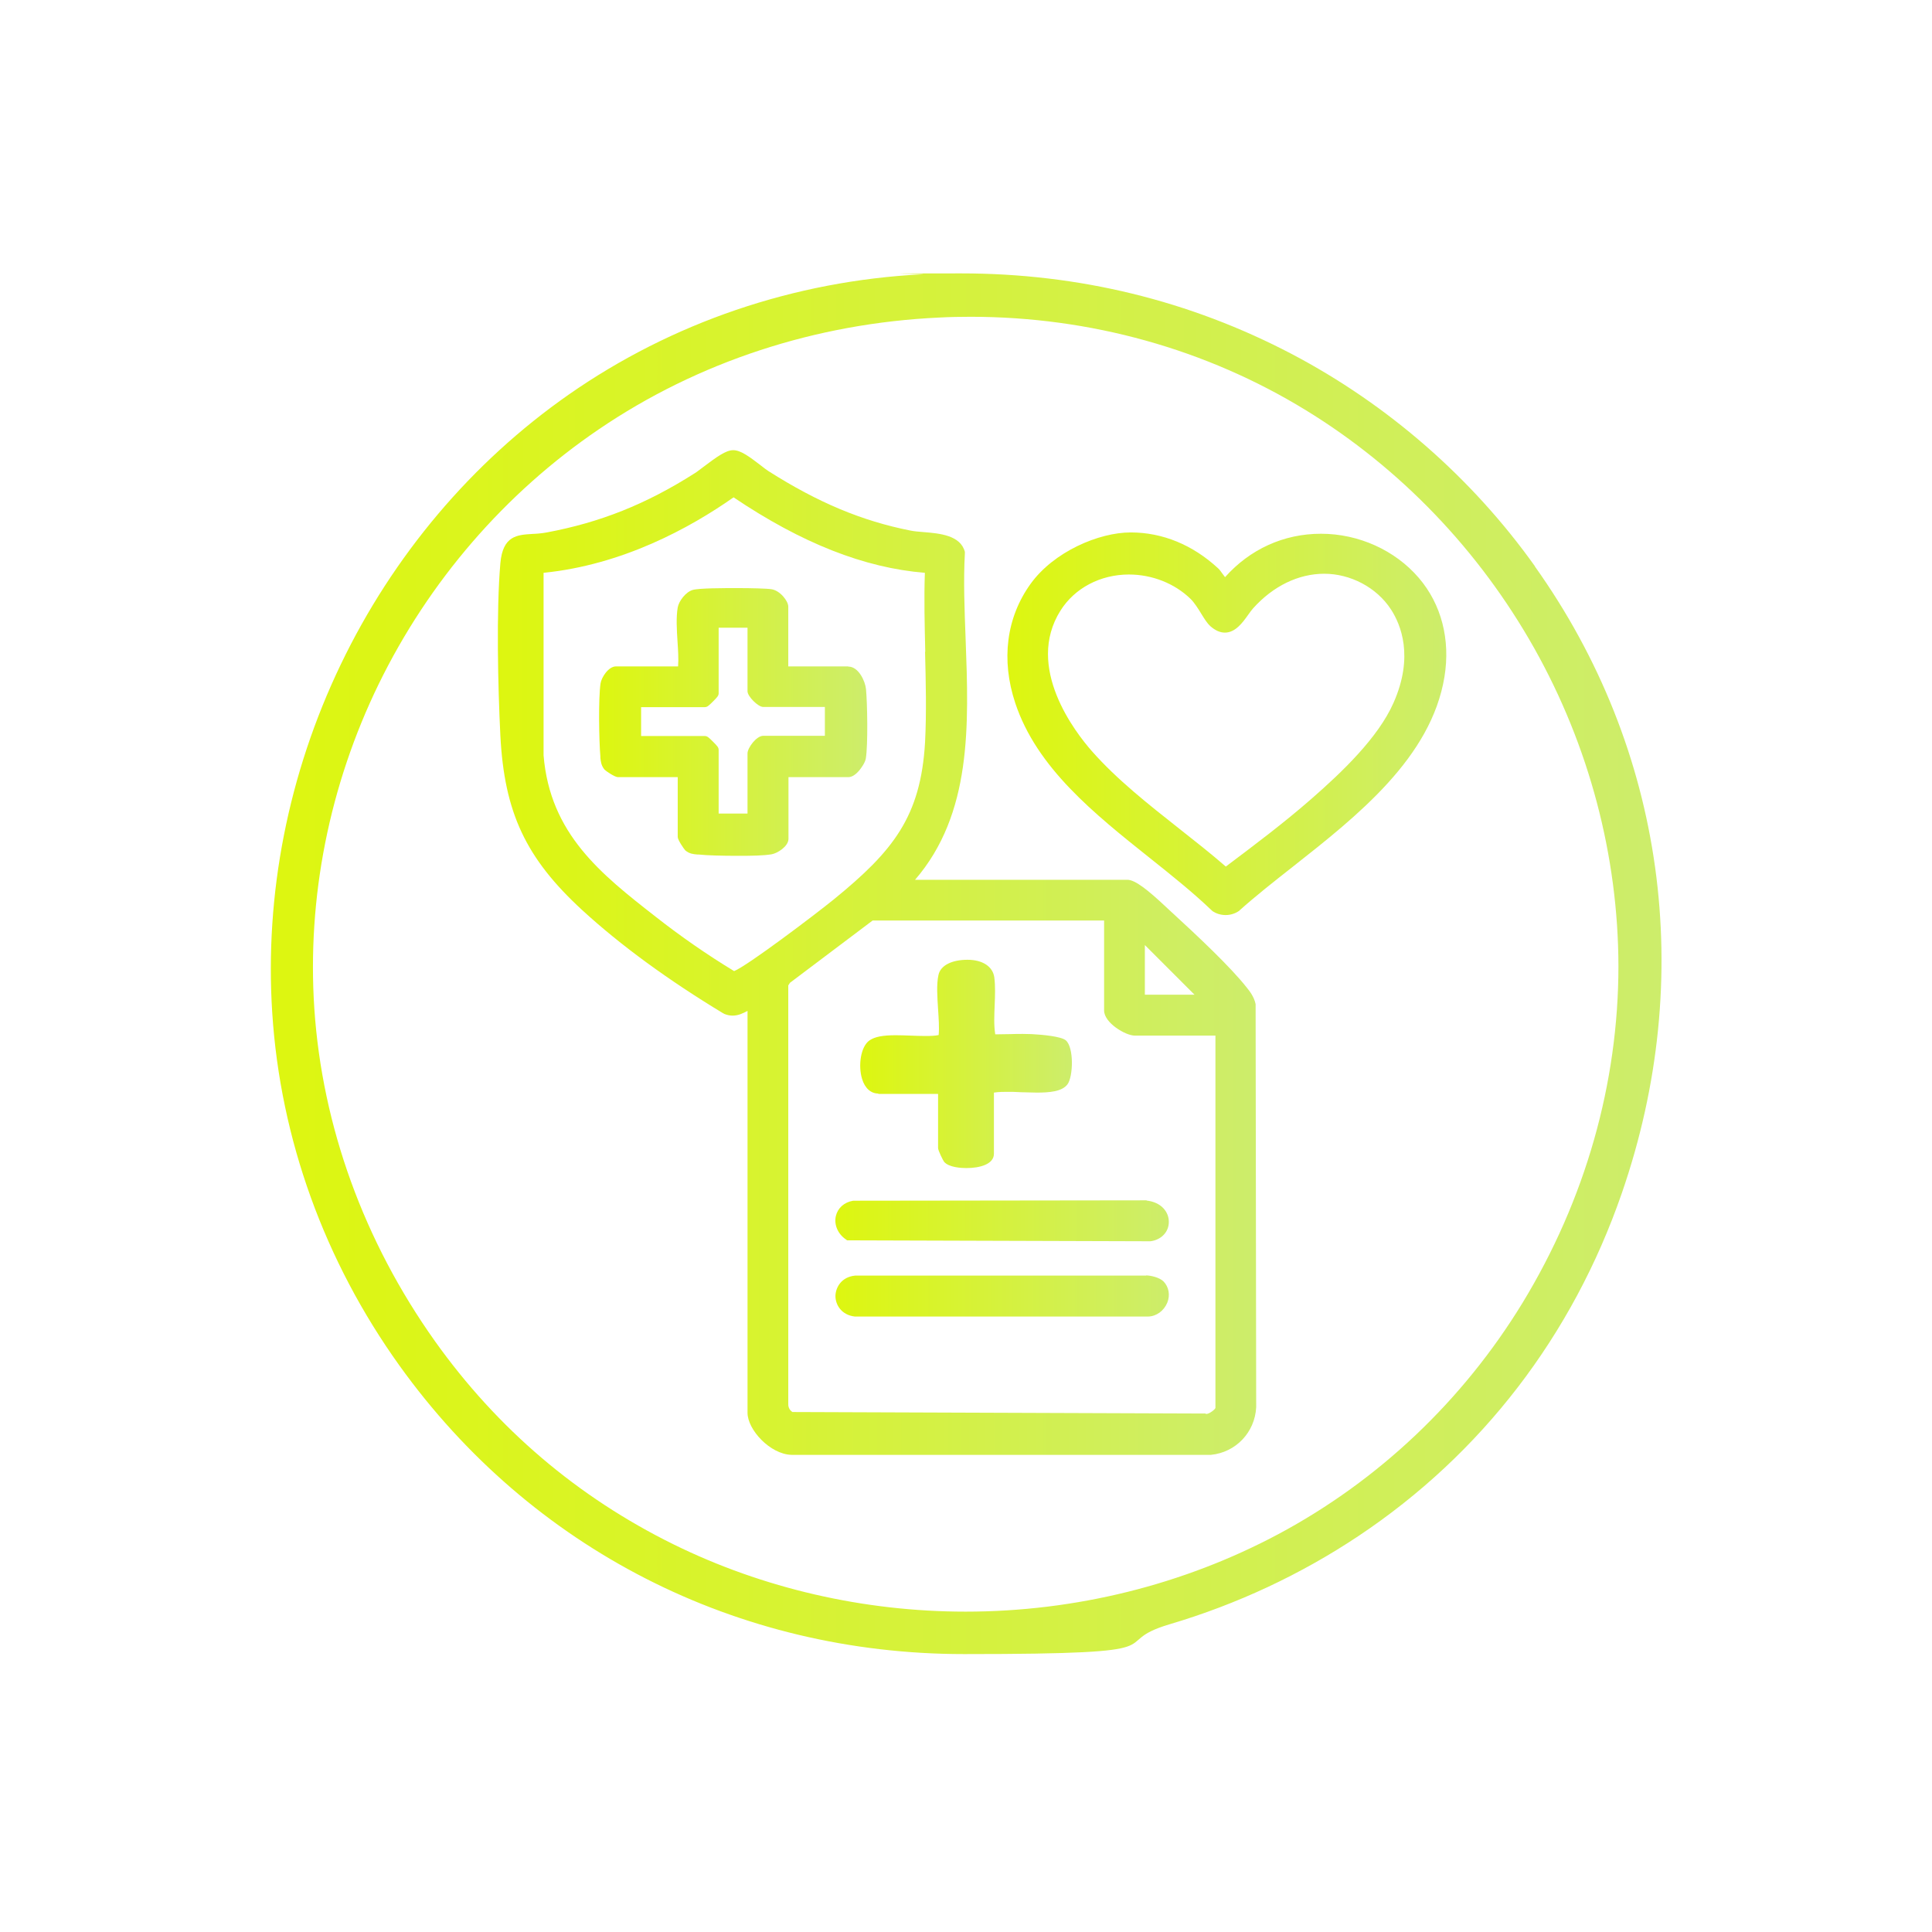 <?xml version="1.0" encoding="UTF-8"?>
<svg id="Ebene_1" xmlns="http://www.w3.org/2000/svg" xmlns:xlink="http://www.w3.org/1999/xlink" version="1.1" viewBox="0 0 1024 1024">
  <!-- Generator: Adobe Illustrator 29.5.0, SVG Export Plug-In . SVG Version: 2.1.0 Build 137)  -->
  <defs>
    <style>
      .st0 {
        fill: url(#Neues_Verlaufsfeld_16);
      }

      .st1 {
        fill: url(#Neues_Verlaufsfeld_11);
      }

      .st2 {
        fill: url(#Neues_Verlaufsfeld_12);
      }

      .st3 {
        fill: url(#Neues_Verlaufsfeld_13);
      }

      .st4 {
        fill: url(#Neues_Verlaufsfeld_14);
      }

      .st5 {
        fill: url(#Neues_Verlaufsfeld_15);
      }

      .st6 {
        fill: url(#Neues_Verlaufsfeld_1);
      }
    </style>
    <linearGradient id="Neues_Verlaufsfeld_1" data-name="Neues Verlaufsfeld 1" x1="143.6" y1="510.8" x2="880.7" y2="510.8" gradientUnits="userSpaceOnUse">
      <stop offset="0" stop-color="#ddf610"/>
      <stop offset="1" stop-color="#cded6b"/>
    </linearGradient>
    <linearGradient id="Neues_Verlaufsfeld_11" data-name="Neues Verlaufsfeld 1" x1="263.8" y1="504.6" x2="665.9" y2="504.6" xlink:href="#Neues_Verlaufsfeld_1"/>
    <linearGradient id="Neues_Verlaufsfeld_12" data-name="Neues Verlaufsfeld 1" x1="533.9" y1="383.6" x2="766.5" y2="383.6" xlink:href="#Neues_Verlaufsfeld_1"/>
    <linearGradient id="Neues_Verlaufsfeld_13" data-name="Neues Verlaufsfeld 1" x1="455.9" y1="564" x2="568.1" y2="564" xlink:href="#Neues_Verlaufsfeld_1"/>
    <linearGradient id="Neues_Verlaufsfeld_14" data-name="Neues Verlaufsfeld 1" x1="442.9" y1="647" x2="619.7" y2="647" xlink:href="#Neues_Verlaufsfeld_1"/>
    <linearGradient id="Neues_Verlaufsfeld_15" data-name="Neues Verlaufsfeld 1" x1="442.8" y1="687" x2="619.6" y2="687" xlink:href="#Neues_Verlaufsfeld_1"/>
    <linearGradient id="Neues_Verlaufsfeld_16" data-name="Neues Verlaufsfeld 1" x1="317.5" y1="382.6" x2="459.5" y2="382.6" xlink:href="#Neues_Verlaufsfeld_1"/>
  </defs>
  <path class="st6" d="M813.6,300.2c-33.4-46.9-78-85.8-129-112.6-54-28.3-112.9-42.7-175.2-42.7s-13.9.2-20.8.5c-67.8,3.5-132.5,25.6-187.1,63.7-51.4,35.9-93.2,85.4-120.9,143.1-27.8,57.9-40.4,121.8-36.3,184.7,4.3,66.8,27.7,131.5,67.5,187,69.7,97.1,178.7,152.8,299.2,152.8s73.6-5.3,108.9-15.8c35.8-10.6,69.5-26.4,100-46.7,65.3-43.5,113.6-106.3,139.7-181.8,39.6-114.4,22.8-235.5-46.1-332.2ZM857.8,512c0,62.1-17.5,123.8-50.8,178.5-31.6,51.8-76.3,94.2-129.4,122.6-50.4,26.9-107.7,41.1-165.8,41.1-53.9,0-107.4-12.3-154.9-35.7-50.7-25-93.3-61.2-126.4-107.7-37.6-52.9-59.7-113.8-63.9-176.2-3.9-58.7,7.9-118.2,34.1-172,26.6-54.5,66.9-101.2,116.6-135,52.6-35.8,115.1-56.3,180.6-59.3,5.5-.3,11.1-.4,16.6-.4,63.3,0,124.7,17.1,177.6,49.5,50,30.6,91.9,74.3,121.1,126.2,29.1,51.8,44.5,110.1,44.6,168.5Z"/>
  <path class="st1" d="M665.5,532.2c-.8-3.8-3-6.7-4.8-8.9-8.6-10.9-25.7-27-41.3-41.3-.4-.4-.9-.8-1.4-1.3-9.5-8.9-16.3-14.4-20.5-14.4h-112.5c30.2-35,28.5-82,26.8-127.5-.6-15.9-1.2-31-.4-45.5v-.4s0-.4,0-.4c-2.3-8.8-13.3-9.8-22.1-10.5-2.5-.2-4.9-.4-6.8-.8-25.7-5.1-48.9-14.8-75.2-31.5-1.1-.7-2.7-1.9-4.3-3.2-6-4.6-10.5-7.9-14.4-7.9s-8.9,3.7-15.7,8.8c-1.9,1.4-3.6,2.8-4.8,3.5-25.8,16.4-50,26-78.3,31.3-2.7.5-5.2.7-7.7.8-8,.5-15.6.9-16.9,15.5-2.2,25.5-1.3,65.2,0,91.4,2.1,40.8,13.5,65,43.4,92.5,20.4,18.7,45.6,37.1,74.9,54.8h.2c0,.1.2.2.2.2,1.5.6,2.9.9,4.4.9,3.1,0,5.6-1.3,7.9-2.5v213c0,9,12,22,23.3,22.3h222.2s.1,0,.1,0c13.2-1.3,23.3-11.9,24-25.2h0c0,0-.3-213.3-.3-213.3v-.3ZM639,749.2l-219-.8c-2-1.3-2.3-3.3-2.2-4.7v-221.4c0,0,.9-1.4.9-1.4l43.8-33h122.7v47.7c0,6.5,11.3,13.3,16.3,13.3h42.7v197.4c-.5,1-3.3,3.1-4.7,3.1h-.4ZM490.3,345.5c.4,15.9.8,32.3,0,47.9-2.3,39.4-16.8,57.6-48.5,83.4-10.1,8.2-45.7,35.1-52.7,37.9-14.2-8.6-28.2-18.3-41.7-28.9-28.8-22.5-55.9-43.8-59.3-85.5v-96.7c41.8-4.2,77.5-23.7,100.7-40,36.1,24.3,69.3,37.4,101.4,40-.5,13.8-.1,28.1.2,41.8ZM606.8,527.2v-26.3l26.3,26.3h-26.3Z"/>
  <path class="st2" d="M700.1,282.9c-19.7,0-37.6,8.2-50.8,23-.5-.7-1.1-1.4-1.5-2-1-1.4-1.6-2.2-2.2-2.7-13.4-12.4-29.4-19-46.3-19s-40.8,10.2-53.1,27.3c-12.8,17.8-15.7,40.2-8.1,63.1,11.4,34.4,41.9,58.7,71.5,82.3,11.8,9.4,22.9,18.3,32.6,27.6h.1c0,.1.2.3.2.3,2,1.4,4.5,2.2,7.1,2.2s5.1-.8,7.1-2.2h.1c0,0,.1-.2.1-.2,8.5-7.6,18.1-15.2,28.3-23.2,34.4-27.1,73.4-57.9,80.4-100.7,3.2-19.7-1.6-38.4-13.6-52.4-12.5-14.6-31.8-23.4-51.8-23.4ZM598.3,304.5c12.3,0,24.3,4.7,32.8,13,1.9,1.9,3.9,5,5.6,7.8,1.7,2.8,3.2,5.1,4.7,6.5,2.6,2.3,5.2,3.5,7.8,3.5,5.6,0,9.4-5.3,12.4-9.5.9-1.3,1.8-2.5,2.6-3.4,10.6-11.8,24-18.3,37.7-18.3s27.7,7.1,35.4,19c5.1,7.9,12.2,24.8,1.3,49.4-8.2,18.6-27.5,36.9-43.4,50.8-14.5,12.7-30.2,24.5-45.5,36-7.9-6.9-16.5-13.6-24.7-20.1-16.2-12.8-33-26-46.3-41.1-8.7-9.9-35.6-44.4-16.6-74.5,7.5-11.9,21.1-19.1,36.3-19.1Z"/>
  <path class="st3" d="M465.5,579.8h31.7v28.7c0,1.3,2.7,6.7,3.2,7.3,2.6,3,9.2,3.3,11.8,3.3,7.1,0,14.6-2,14.6-7.6v-32.4c2.4-.4,5.6-.4,6.8-.4,2.4,0,4.9,0,7.6.2,2.7,0,5.5.2,8.2.2,6.8,0,13.5-.5,16.4-4.4,3-4,3.5-19.5-.9-23.3-2.5-2.1-12.4-3-18.1-3.3-1.5,0-3-.1-4.7-.1s-4.4,0-6.6.1c-2.1,0-4.3.1-6.4.1s-1.1,0-1.6,0c-.8-4.9-.5-10.3-.3-15.5.2-4.9.4-10-.2-14.7-.8-5.7-6.2-9.3-14.2-9.3s-14.3,2.8-15.4,8.1c-1.1,5-.6,11.7-.2,18.1.3,4.8.7,9.7.3,13.7-1.8.4-4.1.5-7.1.5h0c-2.4,0-5.1-.1-7.7-.2-2.7-.1-5.4-.2-8-.2-6.8,0-11,.8-13.8,2.7-4.8,3.3-6.1,13.5-4,20.4,1.5,5,4.7,7.8,8.6,7.8Z"/>
  <path class="st4" d="M607.8,636.2h-.2s-155.2.2-155.2.2h-.2c-4.8.8-8.2,3.9-9.2,8.2-1,4.6,1.1,9.4,5.3,12.3l.7.5,160.5.5h.2c5.8-.7,9.9-5,9.8-10.4,0-4.9-3.7-10.3-11.9-11.2Z"/>
  <path class="st5" d="M607.5,676.1h-154.2s-.1,0-.1,0c-7.1.7-10.3,6.1-10.4,10.8,0,4.7,3.2,10.1,10.3,10.9h.2s155.2,0,155.2,0h0c4.4-.1,8.4-3,10.2-7.4,1.6-4,.8-8.3-2-11.2-2.2-2.2-7-3.2-9.2-3.2Z"/>
  <path class="st0" d="M449.5,353.2h-31.7v-31.7c0-2.9-4.3-8.5-8.9-9.2-2.5-.4-10.9-.6-18-.6s-20.6,0-23.8,1c-3.7,1.1-7.3,5.9-7.9,9.3-.9,5.3-.5,11.8-.1,18.1.3,4.5.6,9.1.3,13.1h-32.9c-4,0-7.7,5.8-8.2,9-1.2,7.9-.8,30.8-.1,38.7v.7c.2,1.9.4,4.1,2.2,6.3.5.6,5.4,4,7.1,4h31.7v31.7c0,1.7,3.5,6.6,4,7.1,2.2,1.9,4.4,2,6.3,2.2h.7c4.4.5,12.8.7,20.8.7s13.4-.1,17.9-.8c3.1-.5,9-4.2,9-8.2v-32.7h31.7c1.9,0,4-1.3,6.1-3.9.6-.8,2.8-3.6,3.2-6,1.2-7.5.8-29.2.1-36.7-.4-4.2-3.9-12-9.4-12ZM396.2,399.5v31.7h-15.3v-33.7c0-1.3-.6-2-3-4.4-2.4-2.4-3.1-3-4.4-3h-33.7v-15.3h33.7c1.3,0,2-.6,4.4-3s3-3.1,3-4.4v-34.7h15.3v33.7c0,2.7,5.6,8.3,8.3,8.3h32.7v15.3h-32.7c-3.6,0-8.3,6.4-8.3,9.3Z"/>
</svg>